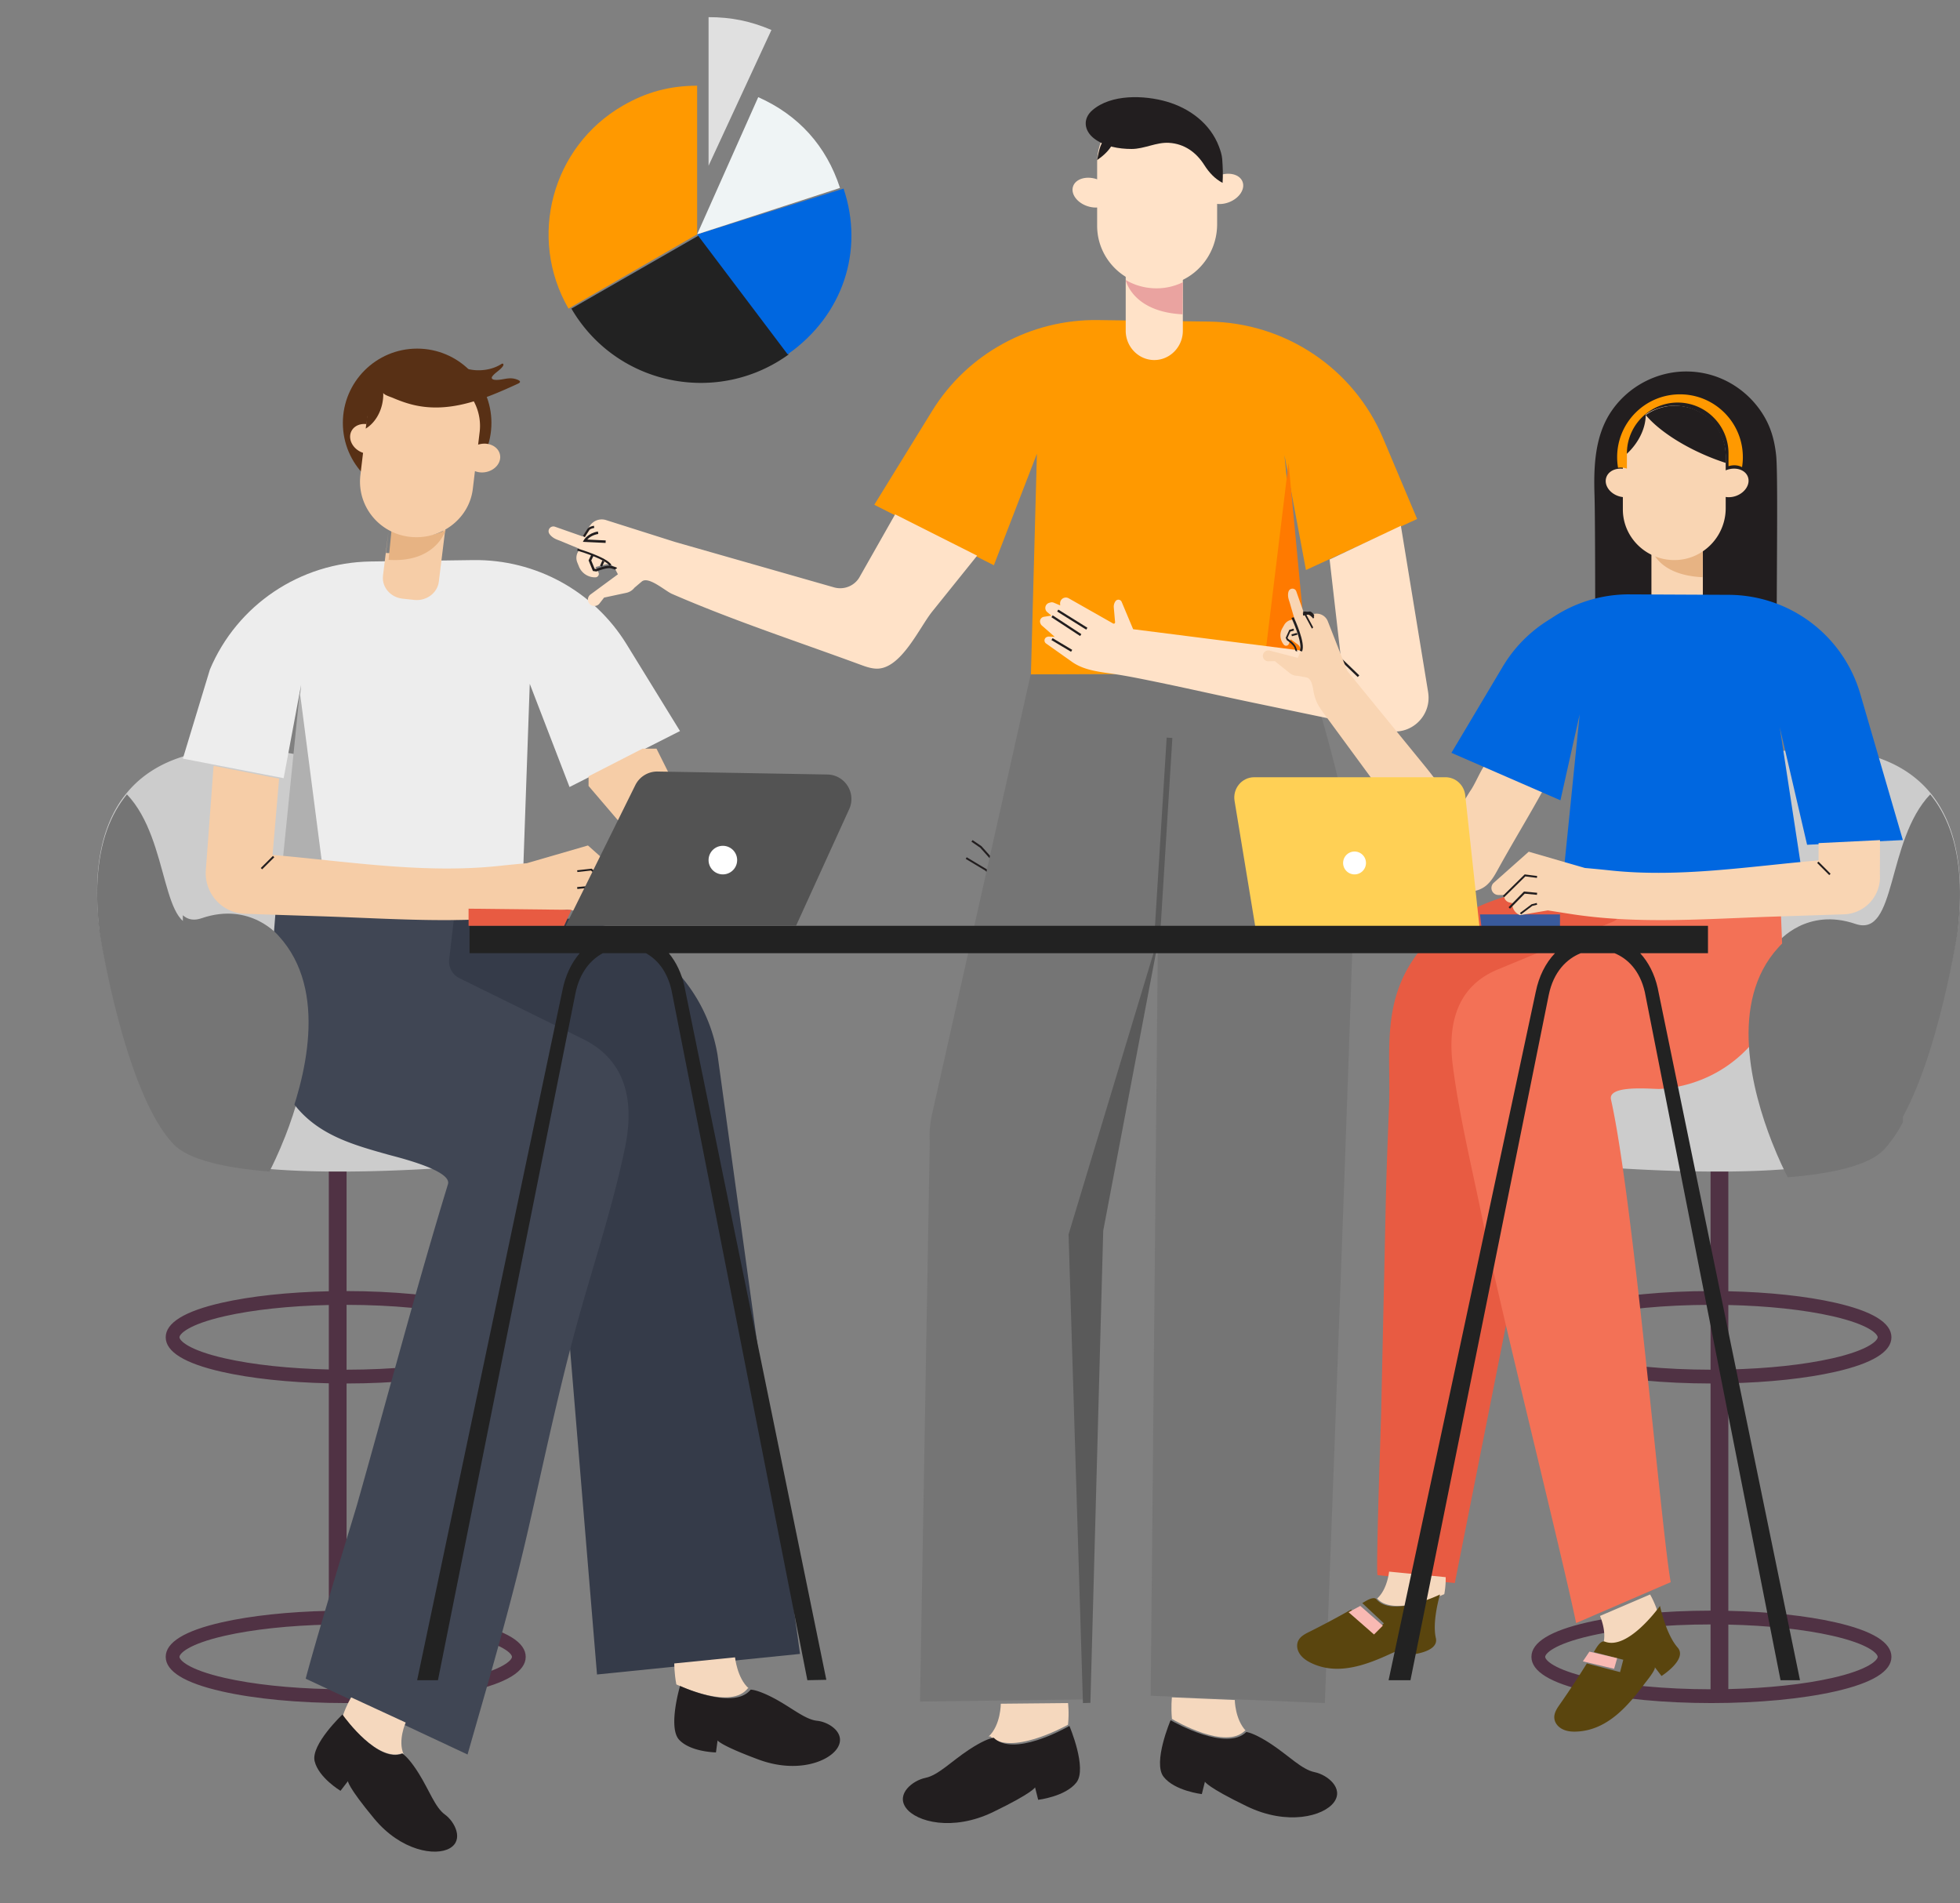<svg width="343" height="333" fill="none" xmlns="http://www.w3.org/2000/svg"><rect width="100%" height="100%" fill="#808080" stroke="none"/><g clip-path="url(#clip0_11939_143139)"><path d="M269.261 162.908s4.949-6.028 13.56-3.103c8.612 2.922 4.397-21.182 18.324-25.931a53.607 53.607 0 013.94-1.166c9.996-2.55 24.855-3.417 32.67 5.965 2.854 3.426 4.768 8.216 5.168 14.789.171 2.81.061 5.947-.368 9.446 0 0-4.397 27.938-13.01 36.885-2.635 2.739-9.131 4.144-16.878 4.773-3.085.251-6.372.38-9.689.419-10.382.128-21.096-.598-27.082-1.098a8.333 8.333 0 01-6.969-5.003 69.388 69.388 0 01-.839-2.037c-3.469-8.806-7.648-24.394 1.173-33.939z" fill="#CCC"/><path d="M277.812 283.872c5.77-1.31 13.416-2.036 21.537-2.044v-39.747c-8.124-.008-15.767-.735-21.537-2.044-6.512-1.479-9.812-3.512-9.812-6.041 0-2.529 3.3-4.564 9.812-6.041 5.77-1.309 13.416-2.036 21.537-2.044V205h3.108v20.943c7.063.154 13.63.854 18.731 2.012 6.512 1.479 9.812 3.512 9.812 6.041 0 2.529-3.3 4.565-9.812 6.041-5.101 1.158-11.665 1.858-18.731 2.012v39.811c7.063.154 13.63.853 18.731 2.012 6.512 1.479 9.812 3.512 9.812 6.041 0 2.528-3.3 4.564-9.812 6.041-5.807 1.32-13.508 2.046-21.688 2.046s-15.881-.726-21.688-2.046c-6.512-1.479-9.812-3.513-9.812-6.041 0-2.529 3.3-4.565 9.812-6.041zm.531-53.568c-6.511 1.479-7.936 3.165-7.936 3.689 0 .525 1.425 2.211 7.936 3.69 5.601 1.273 13.057 1.975 21.006 1.986v-11.348c-7.949.008-15.405.713-21.006 1.985v-.002zm42.311 7.377c6.511-1.48 7.937-3.165 7.937-3.69 0-.525-1.426-2.211-7.937-3.69-4.937-1.121-11.313-1.802-18.197-1.954v11.284c6.886-.151 13.262-.832 18.197-1.953v.003zm7.937 52.232c0-.525-1.426-2.211-7.937-3.69-4.937-1.121-11.313-1.803-18.197-1.954v11.284c6.886-.151 13.262-.832 18.197-1.953 6.511-1.479 7.937-3.165 7.937-3.69v.003zm-50.248 3.689c5.601 1.273 13.057 1.975 21.006 1.986V284.24c-7.949.008-15.405.713-21.006 1.986-6.511 1.479-7.936 3.165-7.936 3.689 0 .525 1.425 2.211 7.936 3.69v-.003z" fill="#503244"/><path d="M310.063 198.771c1.218 3.105 2.345 5.371 2.789 6.229 7.7-.63 14.156-2.037 16.775-4.78 8.56-8.962 12.931-36.946 12.931-36.946.426-3.504.535-6.647.366-9.461-.395-6.583-2.301-11.382-5.136-14.813-7.74 8.104-5.811 25.151-13.082 22.665-8.558-2.927-13.477 3.108-13.477 3.108-8.767 9.561-4.613 25.175-1.166 33.995v.003z" fill="#757575"/></g><g clip-path="url(#clip1_11939_143139)"><path d="M90.739 162.908s-4.95-6.028-13.56-3.103c-8.612 2.922-4.397-21.182-18.324-25.931a53.532 53.532 0 00-3.94-1.166c-9.996-2.55-24.855-3.417-32.67 5.965-2.854 3.426-4.768 8.216-5.168 14.789-.171 2.81-.06 5.947.368 9.446 0 0 4.397 27.938 13.01 36.885 2.635 2.739 9.13 4.144 16.878 4.773 3.085.251 6.372.38 9.689.419 10.382.128 21.096-.598 27.082-1.098a8.333 8.333 0 006.969-5.003c.27-.629.552-1.308.839-2.037 3.469-8.806 7.647-24.394-1.173-33.939z" fill="#CCC"/><path d="M82.189 283.872c-5.771-1.31-13.417-2.036-21.538-2.044v-39.747c8.124-.008 15.767-.735 21.538-2.044 6.51-1.479 9.811-3.512 9.811-6.041 0-2.529-3.3-4.564-9.811-6.041-5.771-1.309-13.417-2.036-21.538-2.044V205h-3.108v20.943c-7.063.154-13.63.854-18.731 2.012C32.3 229.434 29 231.467 29 233.996c0 2.529 3.3 4.565 9.812 6.041 5.101 1.158 11.665 1.858 18.731 2.012v39.811c-7.063.154-13.63.853-18.731 2.012C32.3 285.351 29 287.384 29 289.913c0 2.528 3.3 4.564 9.812 6.041C44.619 297.274 52.32 298 60.5 298s15.88-.726 21.689-2.046c6.51-1.479 9.811-3.513 9.811-6.041 0-2.529-3.3-4.565-9.811-6.041zm-.532-53.568c6.51 1.479 7.936 3.165 7.936 3.689 0 .525-1.425 2.211-7.936 3.69-5.601 1.273-13.056 1.975-21.006 1.986v-11.348c7.95.008 15.405.713 21.006 1.985v-.002zm-42.311 7.377c-6.511-1.48-7.937-3.165-7.937-3.69 0-.525 1.426-2.211 7.937-3.69 4.937-1.121 11.313-1.802 18.197-1.954v11.284c-6.886-.151-13.262-.832-18.197-1.953v.003zm-7.937 52.232c0-.525 1.426-2.211 7.937-3.69 4.937-1.121 11.313-1.803 18.197-1.954v11.284c-6.886-.151-13.262-.832-18.197-1.953-6.511-1.479-7.937-3.165-7.937-3.69v.003zm50.248 3.689c-5.601 1.273-13.056 1.975-21.006 1.986V284.24c7.95.008 15.405.713 21.006 1.986 6.51 1.479 7.936 3.165 7.936 3.689 0 .525-1.425 2.211-7.936 3.69v-.003z" fill="#503244"/><path d="M49.937 198.771c-1.218 3.105-2.345 5.371-2.789 6.229-7.7-.63-14.156-2.037-16.775-4.78-8.56-8.962-12.93-36.946-12.93-36.946-.427-3.504-.537-6.647-.367-9.461.395-6.583 2.3-11.382 5.136-14.813 7.74 8.104 5.81 25.151 13.082 22.665 8.558-2.927 13.477 3.108 13.477 3.108 8.767 9.561 4.614 25.175 1.166 33.995v.003z" fill="#757575"/></g><g clip-path="url(#clip2_11939_143139)"><path d="M122 41L99.488 54c-7.18-12.434-2.92-28.336 9.514-35.516C113.143 16.093 117.22 15 122 15v26z" fill="#F90"/><path d="M122.637 41L138 62.033c-11.679 8.44-28.026 5.865-36.51-5.752A24.712 24.712 0 01100 54l22.637-13z" fill="#222"/><path d="M122 41.015L147.623 33c3.678 10.899-.157 22.264-9.786 29l-15.836-20.984-.001-.001z" fill="#0067E0"/><path d="M122 41l10.691-24c7.069 3.146 11.917 8.526 14.309 15.882L122 41z" fill="#EFF4F5"/><path d="M124 28.999V3c3.973 0 7.37.694 11 2.248L124 29v-.001z" fill="#E0E0E0"/></g><g clip-path="url(#clip3_11939_143139)"><path d="M69 158.002l30.724 2.774c13.066 1.18 23.685 10.958 25.844 23.796L140 289.398 104.476 293l-6.29-75.976c-.991-8.193-.95-16.754-3.794-24.592a43.539 43.539 0 00-7.09-12.549c-3.26-4.024-7.562-6.88-10.97-10.746C74.82 167.421 71.079 158.188 69 158v.002z" fill="#353B49"/><path d="M47.01 180.43c.369 4.8 1.813 9.649 4.913 13.351 4.118 4.914 9.972 6.562 15.899 8.228 1.548.435 11.323 2.749 10.572 5.202-5.675 18.546-10.619 37.41-15.914 56.089-.475 1.679-6.554 21.301-8.984 30.433L81.82 307c3.646-12.743 7.402-25.468 10.391-38.384 2.806-12.124 5.309-24.324 8.584-36.337 2.847-10.445 6.419-20.949 8.596-31.551 1.575-7.673.423-15.084-7.355-18.914l-21.632-10.653a3.242 3.242 0 01-1.796-3.282l1.055-9.079-30.969-2.8c-.433-.032-1.819 22.705-1.685 24.432v-.002z" fill="#404654"/><path d="M118.359 294.736c.771.366 9.624 4.453 12.524.668 0 0 .037-.002.117.007-2.005-1.805-2.367-5.411-2.367-5.411L118 291.066s-.02 1.645.359 3.67z" fill="#F5D8BE"/><path d="M118.86 304.435c2.02 2.144 6.434 2.199 6.434 2.199l.284-2.103s.361.825 7.161 3.349c6.798 2.525 12.485.332 13.894-2.155 1.41-2.489-1.553-4.417-3.637-4.626-2.085-.21-4.405-2.258-7.425-3.875-2.488-1.33-3.73-1.537-4.091-1.567-.078-.009-.115-.007-.115-.007-2.848 3.549-11.544-.283-12.301-.627a4.858 4.858 0 01-.053-.023s-2.17 7.289-.151 9.435z" fill="#221E1F"/><path d="M60 300.205c.51.69 6.153 8.169 10.395 6.572 0 0 .077.041.226.155-1.037-2.426.379-5.522.379-5.522L61.453 297s-.824 1.354-1.453 3.205z" fill="#F5D8BE"/><path d="M55.06 308.164c.692 2.899 4.528 5.19 4.528 5.19l1.305-1.694s-.1.905 4.588 6.562c4.687 5.658 10.766 6.631 13.249 5.173 2.481-1.456.854-4.646-.866-5.887-1.72-1.242-2.722-4.21-4.556-7.154-1.338-2.149-2.264-3.031-2.666-3.352-.15-.118-.227-.16-.227-.16-4.265 1.65-9.939-6.077-10.452-6.79l-.037-.052s-5.558 5.266-4.867 8.164z" fill="#221E1F"/><path d="M52.689 119.849l-3.48 35.344L91.324 159l1.385-39.343 6.958 18.055L119 127.917l-9.356-15.2c-5.704-9.272-15.91-14.864-26.848-14.714l-6.03.083-9.471.13-2.42.033c-12.33.17-23.383 7.591-28.14 18.894L32 132.74l17.642 3.422 3.047-16.313z" fill="#EDEDED"/><path d="M52.466 121L57 156l-8-.705L52.466 121z" fill="#B0B0B0"/><path d="M36.02 152.24L37.38 134l11.464 2.243-1.148 13.35c13.181 1.134 26.557 3.346 39.787 1.907a232.09 232.09 0 014.71-.455l10.701-3.107 6.657 5.929a1.336 1.336 0 01-.886 2.336h-1.075a1.32 1.32 0 01-.994 1.419l-.552.136-.004.157a2.355 2.355 0 01-1.48 2.135l-5.298-.905-3.92.616c-12.915 2.088-25.989.999-38.981.575l-13.215-.431a26.868 26.868 0 00-.277-.008c-4.04-.131-7.155-3.612-6.848-7.652l-.002-.005z" fill="#F6CDA7"/><path d="M107.758 156l.242-.222-4.46-3.778-2.54.28.044.305 2.373-.261 4.341 3.676zm-1.987 2l.229-.237-2.697-2.763-2.303.219.031.332 2.15-.204 2.59 2.653zm-.989 2l.218-.234-2.709-1.539-1.204-.227-.087.281 1.132.213 2.65 1.506zm-57.018-10.235L48 150l-2.126 2.116-.236-.235 2.126-2.116z" fill="#221E1F"/><g clip-path="url(#clip4_11939_143139)"><path d="M178.839 153.745l-5.269-7.255c-.285-.369-1.758-.593-2.218-.749-.86-.293-1.719-.586-2.581-.876a112.216 112.216 0 00-5.181-1.629 42.904 42.904 0 00-3.282-.789c-2.334-.467-4.67-.75-7.093-.955l-5.494-.464c-4.273-.36-7.631.124-11.904-.238-6.44-.543-7.475-.035-13.915-.58l-2.648-.482-4.866-9.728s-12.391 6.352-12.388 6.355l10.029 11.737a10.028 10.028 0 008.265 3.316l22.718-1.825 16.628.379h.003l7.815 5.842a.912.912 0 00.601.072l.017-.003a.945.945 0 00.581-.381.953.953 0 00-.061-1.161l-1.102-1.275s0-.008.004-.008l4.039-.143s.004 0 .004.002l1.373 1.858c.046.064.101.123.161.175l.452.4a1.11 1.11 0 001.643-.191c.001-.003.006-.002.008 0l.343.999a.802.802 0 00.404.459l.626.306c.335.164.747.094.982-.197a.806.806 0 00.103-.853l-.754-1.595s.004-.009.007-.005l.75.603c.295.236.714.266 1.019.042a.84.84 0 00.182-1.17l-.001.007z" fill="#F6CDA7"/></g><path d="M177.742 155l.258-.233-3.631-3.787-2.611-2.916-1.553-1.064-.205.279 1.537 1.052 2.569 2.877 3.636 3.792zm-1.987 1l.245-.22-3.344-3.69-3.484-2.09-.172.28 3.443 2.066 3.312 3.654zm-56.082-16.066L120 140l-.802 3.919-.327-.066.802-3.919z" fill="#221E1F"/><path d="M73 87c-7.18 0-13-5.82-13-13s5.82-13 13-13 13 5.82 13 13-5.82 13-13 13z" fill="#583015"/><path d="M67.025 100.721l.326-2.639.631-5.124-.434 3.802c8.68.508 10.442-4.754 10.442-4.754h-.004L78 92l-.734 5.953-.47 3.825c-.246 1.989-2.18 3.427-4.299 3.198l-2.061-.224c-2.121-.23-3.654-2.044-3.41-4.031z" fill="#F6CDA7"/><path d="M68 97.962c8.313.558 10-5.216 10-5.216h-.003a9.044 9.044 0 01-4.545.972 9.02 9.02 0 01-4.844-1.71c-.004-.004-.005-.006-.009-.008h-.005l-.178 1.79L68 97.962z" fill="#E7B383"/><path d="M67.452 92.416l.009.006a9.947 9.947 0 004.962 1.568 10.183 10.183 0 004.667-.897c3.006-1.364 5.244-4.142 5.65-7.53l1.199-9.97a9.061 9.061 0 00-.726-4.766 9.676 9.676 0 00-1.054-1.805l-.046-.06a9.853 9.853 0 00-3.73-3.014 10.04 10.04 0 00-2.961-.86l-.2-.025c-2.709-.3-5.3.491-7.29 2.013-1.638 1.245-2.872 2.983-3.433 5.012a9.13 9.13 0 00-.267 1.35l-1.162 9.676c-.456 3.792 1.347 7.34 4.382 9.302z" fill="#F7CDA7"/><path d="M62.991 79.005c-1.464-.775-2.123-2.391-1.472-3.609.651-1.217 2.366-1.576 3.83-.8 1.464.775 2.123 2.391 1.472 3.609-.65 1.217-2.365 1.576-3.83.8zm18.627 1.741c-.278-1.353.814-2.717 2.437-3.047 1.624-.33 3.165.5 3.443 1.852.277 1.353-.814 2.716-2.438 3.046-1.624.33-3.165-.499-3.442-1.851z" fill="#F7CDA7"/><path d="M89.819 66.235c-1.113-.183-2.16.353-3.277.22-.21-.025-.463-.117-.485-.323-.012-.113.056-.22.126-.311.519-.665 1.356-1.051 1.828-1.751.093-.139.144-.37-.012-.433-.093-.038-.197.02-.283.075-1.211.767-2.678 1.1-4.12 1.078-2.001-.032-3.618-.884-5.488-1.388-1.798-.483-3.732-.517-5.56-.176-3.808.712-6.942 3.952-7.942 7.558a10.05 10.05 0 00-.275 1.414L64 75c1.567-.961 2.751-2.836 3.017-5.094.048-.408.065-.81.05-1.203.015.366 1.333.767 1.626.893 1.155.496 2.329.928 3.553 1.228 6.067 1.487 11.905-.745 17.34-3.204.362-.163.722-.327 1.08-.495.95-.446-.386-.809-.808-.885a.316.316 0 00-.042-.007l.003.002z" fill="#583015"/><path d="M49.937 197.771c-1.218 3.105-2.345 5.371-2.789 6.229-7.7-.63-14.156-2.037-16.775-4.78-8.56-8.962-12.93-36.946-12.93-36.946-.427-3.504-.537-6.647-.367-9.461.395-6.583 2.3-11.382 5.136-14.813 7.74 8.104 5.81 25.151 13.082 22.665 8.558-2.927 13.477 3.108 13.477 3.108 8.767 9.561 4.614 25.175 1.166 33.995v.003z" fill="#757575"/></g><g clip-path="url(#clip5_11939_143139)"><path d="M186.901 301.788c-.978.541-10.067 5.409-13.618 2.023 0 0-.091.006-.283.053 2.139-1.976 2.141-5.75 2.141-5.75l11.766-.114s.212 1.688-.004 3.788h-.002z" fill="#F5D8BE"/><path d="M188.372 311.897c-1.935 2.479-6.691 3.032-6.691 3.032l-.546-2.181s-.296.908-7.346 4.321c-7.052 3.412-13.434 1.744-15.235-.713-1.801-2.46 1.178-4.817 3.403-5.269 2.226-.452 4.498-2.865 7.574-4.899 2.268-1.502 3.563-1.945 4.087-2.073.185-.046.274-.052.274-.052 3.434 3.374 12.224-1.477 13.17-2.017.053-.031.083-.046.083-.046s3.164 7.42 1.227 9.901v-.004z" fill="#221E1F"/><path d="M218 302.832c-.08-.016-.12-.02-.12-.02-3.37 3.428-12.063-1.609-12.792-2.037-.195-2.096-.004-3.775-.004-3.775l11.003.465s.04 3.364 1.913 5.367z" fill="#F5D8BE"/><path d="M233.442 315.355c-1.8 2.458-8.184 4.126-15.233.715-7.051-3.412-7.346-4.32-7.346-4.32l-.544 2.178s-4.756-.549-6.693-3.03c-1.934-2.48 1.23-9.898 1.23-9.898l.051.031c.753.429 9.723 5.448 13.202 2.031 0 0 .041.004.124.02.386.073 1.706.431 4.238 2.104 3.075 2.036 5.347 4.448 7.573 4.9 2.224.452 5.203 2.81 3.402 5.267l-.004.002z" fill="#221E1F"/><path d="M180.371 118l48.755.157S237 143.375 237 153.116c0 9.741-5.152 144.884-5.152 144.884l-30.48-1.279 1.273-133.864-9.862 52.163-2.226 82.331-29.553.384 1.706-97.83a17.601 17.601 0 01.395-4.908L180.373 118h-.002z" fill="#757575"/><path d="M189.515 298L187 215.99 203 163l-9.936 52.344-2.243 82.619-1.306.037z" fill="#5A5A5A"/><path d="M204.167 129.067L202 164l.998.061 2.167-34.933-.998-.061z" fill="#5A5A5A"/><path d="M192.182 56.005l19.399.266c13.346.183 25.31 8.2 30.46 20.414L248 90.815l-19.46 8.923-3.767-20.131 3.767 38.186-48.128.207 1.047-38.6-7.533 19.509L153 88.325 163.125 71.9c6.175-10.017 17.222-16.06 29.059-15.898l-.002.002z" fill="#F90"/><path d="M156.646 90.002l-6.147 10.835c-.848 1.639-2.756 2.452-4.546 1.94l-27.861-7.96-12.052-3.82a2.489 2.489 0 00-2.793.978l-1.275 1.892s-3.59-1.257-4.852-1.702a.839.839 0 00-1.112.897c.057.415.52.82.852 1.042.42.281.975.442 1.44.638a202.699 202.699 0 002.654 1.096c.132.053.33.18.477.185l-.322.619a2.113 2.113 0 00-.082 1.775l.296.732a3.022 3.022 0 002.878 1.87.6.6 0 00.513-.898l-.513-.889.004-.01 1.727-.446a1.49 1.49 0 011.693.743l.511.972-4.797 3.53a1.105 1.105 0 00-.371 1.319c.33.8 1.416.943 1.946.258l.8-1.032 3.88-.83a2.475 2.475 0 001.436-.897s1.279-1.083 1.281-1.083c1.176-.995 4.095 1.644 5.286 2.162 10.767 4.68 21.919 8.32 32.93 12.373.939.346 1.899.695 2.901.709 4.267.054 7.451-7.183 9.72-10.005L171 97.23 156.648 90l-.002.002z" fill="#FFE2C8"/><path d="M104.355 100l-.596-.09-.759-1.852.508-1.058.386.188-.424.883.593 1.448.241.037c.353-.14 1.906-.726 2.699-.537.886.214.961.328.997.382l-.356.24c.019.03.039.042.039.042-.005-.004-.135-.088-.781-.243-.604-.147-2.004.338-2.493.538l-.054.022z" fill="#221E1F"/><path d="M106.662 98.998c-.551-.982-4.275-2.258-5.662-2.667l.116-.331c.209.061 5.147 1.528 5.884 2.84l-.338.16v-.002z" fill="#221E1F"/><path d="M105.406 98.086L105 99l.361.159.406-.915-.361-.158zm.576-3.086L102 94.81l.178-.315c.029-.048.696-1.188 2.456-1.495l.064.429c-1.017.176-1.623.66-1.928.981l3.23.155-.018.435zm-3.637-1.002l-.345-.19c.024-.04.578-.962.824-1.294.283-.385 1.03-.503 1.116-.514l.06.377c-.253.038-.71.168-.849.358-.234.318-.798 1.255-.804 1.265l-.002-.002z" fill="#221E1F"/><path d="M225.497 81L221 118l8-.039L225.497 81z" fill="#FF7A00"/><path d="M249.924 121.118L245.154 92l-12.47 5.9 1.926 16.809-36.311-4.61-2.005-4.778a.621.621 0 00-1.09-.115 1.668 1.668 0 00-.29 1.092l.225 2.579a.231.231 0 01-.345.221l-7.776-4.41a1.01 1.01 0 00-.718-.105 1.012 1.012 0 00-.783 1.032l.014.313-1.108-.465a.928.928 0 00-.606-.04l-.2.056a.936.936 0 00-.681.799.937.937 0 00.324.821l.728.619-1.302.207a.82.82 0 00-.63 1.108l.04.099a.817.817 0 00.22.314l2.257 1.982-1.033-.041a.636.636 0 00-.242.037l-.083.03a.652.652 0 00-.155 1.143l4.533 3.21c1.946 1.379 4.411 1.705 6.709 2.031 2.625.372 5.22.902 7.818 1.434 5.794 1.191 11.559 2.512 17.35 3.717l21.749 4.529c.632.13 1.263.287 1.897.395 3.988.685 7.461-2.784 6.804-6.797l.004.002z" fill="#FFE2C8"/><path d="M184.203 111.663L184 112l3.436 2.047.203-.337-3.436-2.047zm.014-3.991L184 108l5.018 3.289.218-.328-5.019-3.289zm.993-1.005L185 107l5.09 3.177.21-.333-5.09-3.177zm49.065 8.05L234 115l3.605 3.465.274-.283-3.604-3.465z" fill="#221E1F"/><path d="M206.998 48.437v9.433c0 2.82-2.252 5.13-4.999 5.13S197 60.69 197 57.87V48a10.018 10.018 0 004.697 1.555A9.795 9.795 0 00207 48.437h-.002z" fill="#FFE2C8"/><path d="M207 49.392L206.95 55c-8.826-.441-9.95-6-9.95-6a10.588 10.588 0 004.683 1.427 10.484 10.484 0 005.302-1.031s.003 0 .005-.004h.01z" fill="#EAA3A0"/><path d="M212.998 28.492v10.725c0 4.202-2.346 7.866-5.789 9.642 0 0-.003 0-.005.004a10.23 10.23 0 01-5.417 1.112 10.41 10.41 0 01-4.785-1.539l-.012-.008c-2.988-1.855-4.99-5.167-4.99-8.92v-11.05a10.429 10.429 0 011.368-5.122 10.502 10.502 0 012.209-2.713 10.456 10.456 0 016.71-2.623h.213a10.44 10.44 0 017.411 3.086A10.457 10.457 0 01213 28.494l-.002-.002z" fill="#FFE2C8"/><path d="M215.096 35.378c1.8-.703 2.849-2.314 2.342-3.598-.506-1.285-2.377-1.756-4.178-1.053-1.8.703-2.849 2.314-2.342 3.598.506 1.285 2.377 1.756 4.178 1.053zm-20.658-.585c.431-1.311-.709-2.86-2.547-3.458-1.838-.599-3.678-.021-4.109 1.29-.432 1.312.708 2.86 2.546 3.459 1.838.598 3.678.02 4.11-1.29z" fill="#FFE2C8"/><path d="M213.891 27.875c-.057-.757-.308-1.53-.562-2.206-1.533-4.078-5.181-6.74-9.163-7.889-3.906-1.128-9.705-1.347-13 1.505-1.738 1.504-1.432 3.584.252 4.911 1.823 1.435 4.377 1.871 6.61 1.871 2.248 0 4.303-1.21 6.559-1.073 2.659.162 4.741 1.637 6.161 3.877.836 1.319 1.846 2.41 3.205 3.129.087-1.35.046-2.654-.064-4.125h.002z" fill="#221E1F"/><path d="M192 28c.216-1.113.397-2.313 1.002-3.262.389-.612.851-1.218 1.376-1.738.078.06.316.244.375.318.796 1.01-.389 3.106-2.753 4.682z" fill="#221E1F"/></g><g clip-path="url(#clip6_11939_143139)"><path d="M294.998 155.141s-12.964-.334-21.289.025c-10.719.463-22.57 5.025-27.739 14.984-3.937 7.582-2.569 15.43-2.893 23.548-.217 5.439-.44 10.934-.56 16.405l-.816 37.169c-.037 1.638-.974 28.318-.622 28.353L254.592 277l13.691-68.979c.907-7.526.871-15.389 3.475-22.587a40.072 40.072 0 016.488-11.528c2.984-3.695 6.923-6.32 10.042-9.869 1.386-1.576 4.797-9.303 6.712-8.896h-.002z" fill="#E85B42"/><path d="M311.735 171.948c-1.142 6.502-5.37 12.334-11.168 15.617a23.167 23.167 0 01-10.076 2.974c-1.194.066-9.172-.823-8.567 1.864 3.913 17.344 8.854 75.927 10.454 84.443L275.82 284c-2.461-11.9-13.697-56.862-15.87-68.07-1.892-9.747-4.43-19.592-5.706-29.437-.924-7.126.587-13.836 7.828-16.84l20.138-8.358a2.985 2.985 0 001.826-2.89l-.048-3.405 27.579.018c-.21 0 .551 13.619.417 15.07a22.388 22.388 0 01-.248 1.858l-.001.002z" fill="#F37156"/><path d="M310.825 79.672c-.228-2.145-.721-4.235-1.744-6.179-1.989-3.781-5.486-6.66-9.566-7.859a15.764 15.764 0 00-4.44-.634c-5.191 0-10.145 2.637-13.078 6.95-2.925 4.304-3.116 9.702-2.957 14.736.14 4.384.12 25.314.12 25.314h31.756c0-12.59.24-29.222-.091-32.328z" fill="#221E1F"/><path d="M298 96.379v8.175c0 2.445-2.025 4.446-4.5 4.446s-4.5-2.001-4.5-4.446V96a9.246 9.246 0 004.226 1.35 9.118 9.118 0 004.774-.97v-.001z" fill="#F9D5B3"/><path d="M297.998 96.326l-.047 4.674c-7.94-.367-8.951-5-8.951-5h.007a10.06 10.06 0 004.209 1.19 10.094 10.094 0 004.77-.86c.004 0 .005-.003.009-.004H298h-.002z" fill="#E7B383"/><path d="M301.998 79.857v9.046a9.11 9.11 0 01-4.957 8.133c-.003 0-.005.003-.009.005a8.885 8.885 0 01-4.643.938 9.01 9.01 0 01-4.112-1.307c-2.562-1.564-4.277-4.357-4.277-7.525v-9.322a8.678 8.678 0 011.171-4.322 8.97 8.97 0 011.145-1.559c.017-.018.03-.035.047-.052a9.438 9.438 0 011.403-1.227 8.95 8.95 0 012.289-1.174c.869-.3 1.799-.47 2.763-.49L293 71c2.474 0 4.724.996 6.353 2.604a8.76 8.76 0 012.647 6.25l-.002.003z" fill="#F9D5B3"/><path d="M303.895 86.743a3.844 3.844 0 01-.831.218 3.527 3.527 0 01-.689.035c-1.023-.05-1.903-.552-2.238-1.39-.493-1.239.387-2.738 1.968-3.348.089-.035.18-.065.27-.092.921-.283 1.853-.193 2.542.187.431.239.767.593.946 1.041.493 1.239-.387 2.738-1.968 3.349zm-16.993-1.293c-.245.743-.902 1.262-1.726 1.46a3.146 3.146 0 01-.398.069 3.616 3.616 0 01-1.535-.167c-1.604-.526-2.563-1.986-2.145-3.262.271-.833 1.065-1.382 2.028-1.517a3.638 3.638 0 011.631.154l.021.008c1.591.53 2.54 1.984 2.124 3.254z" fill="#F9D5B3"/><path d="M301.998 79.612V81a39.893 39.893 0 01-3.856-1.468c-4.131-1.819-7.532-4.114-9.583-6.284a14.58 14.58 0 01-.559-.628 8.903 8.903 0 012.251-1.142 8.962 8.962 0 012.718-.476l.179-.002a8.93 8.93 0 016.249 2.533 8.5 8.5 0 012.535 5.023c.045.346.068.7.068 1.056h-.002z" fill="#221E1F"/><path d="M287.991 72.946c-.09 1.85-.966 3.936-2.553 5.708A11 11 0 01284 80v-.9a8.295 8.295 0 011.079-4.083 8.472 8.472 0 011.054-1.474l.043-.048a8.815 8.815 0 011.292-1.16c.162-.117.328-.228.499-.335.033.306.041.623.025.946h-.001z" fill="#221E1F"/><path d="M305 79.984c0 .6-.048 1.192-.143 1.766-.642-.361-1.509-.446-2.369-.176v-2.257c0-.368-.024-.732-.069-1.089-.006-.063-.016-.124-.025-.188a8.833 8.833 0 00-2.521-4.99 8.847 8.847 0 00-6.275-2.611l-.18.001a8.74 8.74 0 00-2.729.492 8.748 8.748 0 00-2.261 1.177c-.24.171-.47.356-.692.553a8.68 8.68 0 00-.693.677c-.017.017-.03.034-.047.052a8.915 8.915 0 00-2.159 4.423 9.07 9.07 0 00-.128 1.475V82l-.02-.007a3.396 3.396 0 00-1.531-.144 10.879 10.879 0 01-.158-1.862C283 73.919 287.923 69 293.998 69c6.076 0 11 4.919 11 10.987l.002-.003z" fill="#F90"/><path d="M290 281.76c-.45.619-5.581 7.519-9.413 6.03a.584.584 0 00-.064-.02c.734-2.223-.523-5.014-.523-5.014l8.766-3.756s.687 1.156 1.234 2.761v-.001z" fill="#F5D8BE"/><path d="M290.766 293.261l-1.196-1.56c.296.385-1.551 2.615-1.712 2.834-2.981 4.016-6.64 8.278-12.053 8.46-.703.025-1.416-.039-2.074-.294-.896-.348-1.652-1.088-1.726-2.091-.07-.954.567-1.81 1.084-2.551a161.946 161.946 0 004.609-6.992l5.815 1.517.56-2.164-5.157-1.345.094-.157c.272-.449 1.036-1.874 1.754-1.693a.553.553 0 01.066.02c3.921 1.531 9.173-5.563 9.635-6.199l.034-.046s.04.194.121.527c.064.26.151.604.266 1.001.467 1.647 1.362 4.238 2.695 5.747 1.808 2.049-2.816 4.988-2.816 4.988l.001-.002z" fill="#5A450E"/><path d="M283 290.149l-.529 1.851-5.471-1.297c.388-.564.771-1.133 1.149-1.703l4.851 1.15v-.001z" fill="#F9B9B3"/><path d="M252.753 278.942c-.733.329-8.917 3.898-11.705.807a.425.425 0 00-.048-.047c1.79-1.583 2.09-4.702 2.09-4.702l9.906.968s.055 1.324-.243 2.974z" fill="#F5D8BE"/><path d="M252 279.003s-.054.178-.135.487c-.067.254-.152.595-.242.997-.361 1.62-.788 4.238-.349 6.137.597 2.582-4.702 2.94-4.702 2.94l-.3-1.881c.075.466-2.527 1.507-2.768 1.62-4.395 2.038-9.481 3.97-14.182 1.618-.609-.306-1.192-.691-1.632-1.213-.606-.711-.908-1.691-.51-2.579.381-.845 1.316-1.278 2.101-1.668a155.135 155.135 0 007.156-3.82l4.261 3.986 1.477-1.583-3.777-3.534.152-.09c.439-.258 1.748-1.116 2.278-.629.017.015.031.031.046.047 2.638 3.12 10.383-.482 11.077-.813A5.16 5.16 0 01252 279v.003z" fill="#5A450E"/><path d="M241.998 284.453L240.454 286 236 282.105c.686-.362 1.369-.731 2.049-1.105l3.951 3.453h-.002z" fill="#F9B9B3"/><path d="M221.121 114.301a.965.965 0 011.082-.458l4.905 1.264.382-.85a1.236 1.236 0 00-.4-1.503l-1.168-.86-.003-.004-.042-.031s-.005 0-.008.003l-.322.808a.516.516 0 01-.872.141 2.512 2.512 0 01-.272-2.878l.333-.583c.262-.46.712-.783 1.233-.888l.585-.119c-.073-.098-.094-.295-.129-.41a198.144 198.144 0 01-.674-2.319c-.116-.41-.3-.857-.336-1.282-.029-.335-.002-.856.245-1.113a.724.724 0 01.881-.122.698.698 0 01.309.374l1.433 4.083h.011c.009 0 .019 0 .034-.002l1.695-.148c.078-.008.148-.015.202-.018a2.097 2.097 0 012.135 1.309l3.418 8.713 13.689 16.778c1.872 2.296 3.632 4.918 5.749 6.992.851-.527 1.526-1.972 2.122-2.836.789-1.144 1.649-3.249 2.437-4.394 3.439 1.486 7.231 3.132 10.225 4.406-2.619 4.749-5.239 9.016-7.858 13.765-.577 1.048-1.178 2.122-2.113 2.876-1.483 1.192-3.735 1.341-5.364.354-1.04-.63-1.783-1.63-2.499-2.607l-13.618-18.541-6.891-9.383c-.969-1.318-1.455-2.154-1.768-3.722-.163-.818-.296-2.483-1.414-2.583l-1.403-.261a2.119 2.119 0 01-1.362-.465l-2.613-2.099-1.115.025c-.741.016-1.221-.77-.859-1.411l-.002-.001z" fill="#F9D5B3"/><path d="M226.993 113.998l-.267-.102c-.007.027-.005.046-.005.046 0-.005-.01-.128-.196-.609-.173-.452-.992-1.085-1.294-1.29l-.034-.022-.197-.416.63-1.396.745-.209.063.334-.623.174-.494 1.092.08.167c.215.151 1.149.83 1.377 1.42.254.661.228.763.214.813l.001-.002zm.847 0l-.394-.141c.56-1.012-.854-4.482-1.446-5.733l.402-.124c.091.19 2.183 4.65 1.438 6v-.002z" fill="#221E1F"/><path d="M226.966 110.742L226 111l.085.32.966-.257-.085-.321zm2.622-.742L228 107.047l.229-.039c.036-.006.877-.138 1.771.959l-.183.274c-.513-.63-1.008-.809-1.297-.855l1.288 2.395-.22.219z" fill="#221E1F"/><path d="M229.801 108c-.141-.211-.429-.535-.613-.518-.302.031-1.133.24-1.142.242l-.046-.475c.034-.01.852-.216 1.168-.247.365-.039.785.573.832.643l-.199.353V108z" fill="#221E1F"/><path d="M285.173 104.002l17.381.081a24.066 24.066 0 0122.996 17.34l7.45 25.571-16.758.823-4.787-20.577 4.239 27.71-42.294.05 3.043-30.005-3.366 15.04L254 131.729l8.975-15.073a24.075 24.075 0 017.733-7.978l1.407-.899A24.073 24.073 0 01285.174 104l-.001.002z" fill="#0067E0"/><path d="M273 163h-13.656l-.344-3h14v3z" fill="#395A9C"/><path d="M219.482 136h33.477c1.774 0 3.265 1.362 3.46 3.16L259 163h-39.184l-3.767-22.862c-.357-2.165 1.28-4.138 3.433-4.138z" fill="#FFD055"/><path d="M237 153a2 2 0 10.001-3.999A2 2 0 00237 153z" fill="#fff"/><path d="M328.98 152.976L329 147l-10.749.528v3.019c-12.112 1.04-24.404 3.068-36.56 1.749a216.985 216.985 0 00-4.329-.418l-9.833-2.849-6.117 5.435a1.226 1.226 0 00.815 2.142h.987c-.063.6.327 1.154.912 1.299l.508.124.003.143c.02.866.555 1.637 1.361 1.958l4.868-.83 3.603.564c11.868 1.915 23.881.916 35.821.528l12.143-.395c.084-.004.171-.005.255-.008a6.524 6.524 0 006.292-7.015v.002z" fill="#F9D5B3"/><path d="M263.225 157l-.225-.241 3.821-3.759 2.179.279-.041.332-2.024-.259-3.71 3.648zm1.024 2l-.249-.256 2.695-2.744 2.305.218-.034.36-2.139-.203-2.578 2.625zm1.929 1l-.178-.252 2.028-1.524.901-.224.071.301-.844.21-1.978 1.489zm52.056-9.234L318 151l2.119 2.123.234-.234-2.119-2.123z" fill="#221E1F"/><path d="M310.063 199.771c1.218 3.105 2.345 5.371 2.789 6.229 7.7-.63 14.156-2.037 16.775-4.78 8.56-8.962 12.931-36.946 12.931-36.946.426-3.504.535-6.647.366-9.461-.395-6.583-2.301-11.382-5.136-14.813-7.74 8.104-5.811 25.151-13.082 22.665-8.558-2.927-13.477 3.108-13.477 3.108-8.767 9.561-4.613 25.175-1.166 33.995v.003z" fill="#757575"/></g><g clip-path="url(#clip7_11939_143139)"><path d="M290.122 173.005l-.018-.097c-.55-2.436-1.602-4.52-3.073-6.117h11.865V162H82.171v4.793h19.279c-1.477 1.717-2.511 3.924-3.017 6.467l-.005.021L73 294h3.643L100.7 173.834c.741-3.691 2.67-5.903 4.782-7.041h7.559c1.957 1.077 3.714 3.118 4.478 6.495L141.29 294l3.318-.069-24.809-121.235-.018-.097c-.503-2.272-1.436-4.244-2.731-5.806h155.067c-1.66 1.743-2.812 4.059-3.356 6.755l-.006.021L243.003 294h3.827l24.196-119.88c.833-4.105 3.176-6.355 5.59-7.327h5.931c2.271.921 4.427 3.003 5.296 6.794L311.595 294H315l-24.878-120.992v-.003z" fill="#222"/></g><g clip-path="url(#clip8_11939_143139)"><path d="M148.609 141.586L139.306 162H99l2.056-4.153 10.123-20.462a4.28 4.28 0 013.909-2.384l29.701.521c3.084.053 5.1 3.256 3.82 6.064z" fill="#535353"/><path d="M100 159.2l-1.28 2.8H82v-3l18 .2z" fill="#E85B42"/><path d="M126.5 153a2.5 2.5 0 100-5 2.5 2.5 0 000 5z" fill="#fff"/></g><defs><clipPath id="clip0_11939_143139"><path fill="#fff" transform="matrix(-1 0 0 1 343 131)" d="M0 0h79v167H0z"/></clipPath><clipPath id="clip1_11939_143139"><path fill="#fff" transform="translate(17 131)" d="M0 0h79v167H0z"/></clipPath><clipPath id="clip2_11939_143139"><path fill="#fff" transform="translate(96 3)" d="M0 0h53v64H0z"/></clipPath><clipPath id="clip3_11939_143139"><path fill="#fff" transform="matrix(-1 0 0 1 180 61)" d="M0 0h148v263H0z"/></clipPath><clipPath id="clip4_11939_143139"><path fill="#fff" transform="matrix(-1 0 0 1 140 131)" d="M0 0h37v27H0z"/></clipPath><clipPath id="clip5_11939_143139"><path fill="#fff" transform="translate(96 17)" d="M0 0h154v302H0z"/></clipPath><clipPath id="clip6_11939_143139"><path fill="#fff" transform="translate(216 65)" d="M0 0h117v238H0z"/></clipPath><clipPath id="clip7_11939_143139"><path fill="#fff" transform="translate(73 162)" d="M0 0h242v132H0z"/></clipPath><clipPath id="clip8_11939_143139"><path fill="#fff" transform="translate(82 135)" d="M0 0h67v27H0z"/></clipPath></defs></svg>